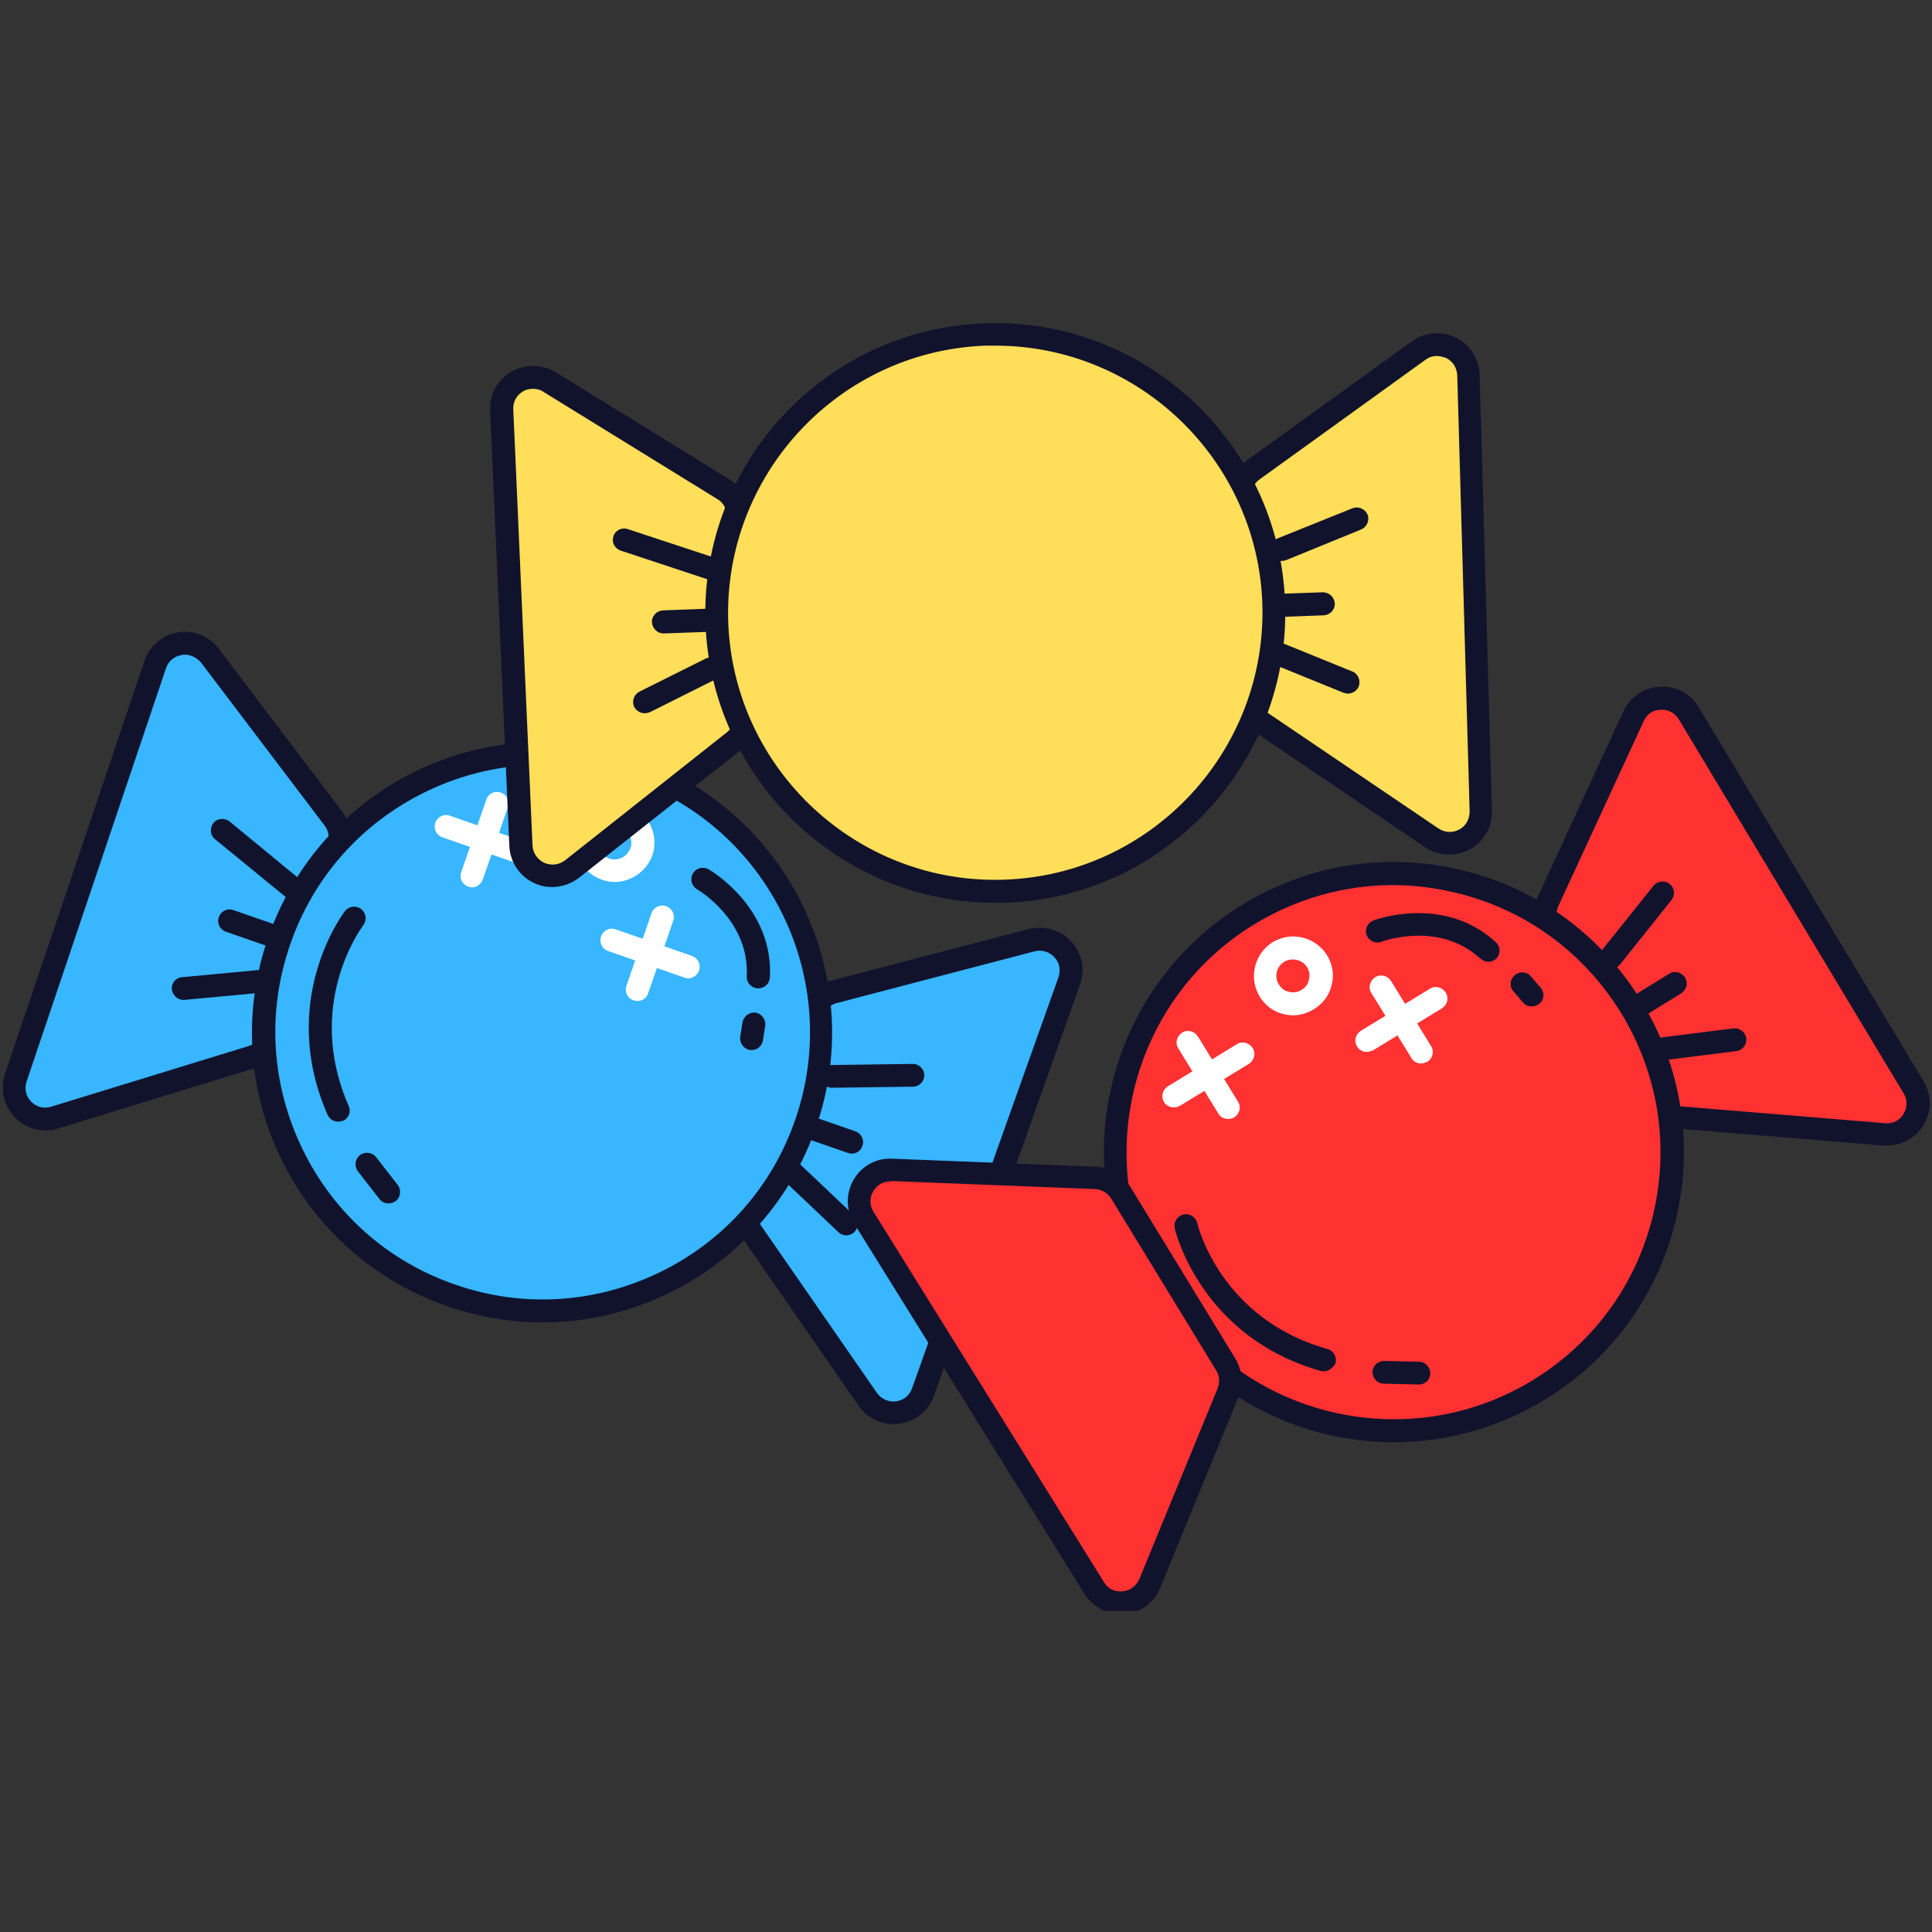 <?xml version="1.0" encoding="UTF-8" standalone="yes"?>
<svg xmlns="http://www.w3.org/2000/svg" xmlns:xlink="http://www.w3.org/1999/xlink" width="100" zoomAndPan="magnify" viewBox="0 0 75 75" height="100" preserveAspectRatio="xMidYMid meet" version="1.0">
  <rect x="0" y="0" width="75" height="75" fill="#333333" stroke="none"/>
  <defs>
    <clipPath id="f584d83165">
      <path d="M 47 12.281 L 58 12.281 L 58 34 L 47 34 Z M 47 12.281 " clip-rule="nonzero"/>
    </clipPath>
    <clipPath id="cc3688c34a">
      <path d="M 27 12.281 L 50 12.281 L 50 35 L 27 35 Z M 27 12.281 " clip-rule="nonzero"/>
    </clipPath>
    <clipPath id="6d4b54e131">
      <path d="M 27 12.281 L 50 12.281 L 50 36 L 27 36 Z M 27 12.281 " clip-rule="nonzero"/>
    </clipPath>
    <clipPath id="64e3459bfa">
      <path d="M 33 45 L 48 45 L 48 62.531 L 33 62.531 Z M 33 45 " clip-rule="nonzero"/>
    </clipPath>
    <clipPath id="7b9e039be4">
      <path d="M 32 44 L 49 44 L 49 62.531 L 32 62.531 Z M 32 44 " clip-rule="nonzero"/>
    </clipPath>
  </defs>
  <path fill="#38b6ff" d="M 8.152 25.457 L 12.938 31.77 C 13.18 32.102 13.254 32.52 13.117 32.906 L 10.559 40.281 C 10.441 40.641 10.141 40.926 9.77 41.047 L 2.109 43.395 C 1.168 43.676 0.285 42.781 0.598 41.852 C 1.93 37.891 4.695 29.723 6.012 25.805 C 6.344 24.875 7.555 24.68 8.152 25.457 Z M 8.152 25.457 " fill-opacity="1" fill-rule="nonzero"/>
  <path fill="#11132d" d="M 1.766 43.887 C 1.332 43.887 0.898 43.707 0.582 43.379 C 0.148 42.93 0 42.285 0.195 41.688 L 5.609 25.652 C 5.805 25.07 6.312 24.652 6.91 24.547 C 7.523 24.441 8.121 24.695 8.496 25.191 L 13.281 31.5 C 13.613 31.949 13.715 32.52 13.523 33.043 L 10.965 40.418 C 10.785 40.91 10.383 41.301 9.887 41.465 L 2.242 43.812 C 2.094 43.871 1.93 43.887 1.766 43.887 Z M 7.18 25.414 C 7.137 25.414 7.09 25.414 7.047 25.43 C 6.762 25.473 6.535 25.668 6.445 25.938 L 1.031 41.988 C 0.941 42.273 1.004 42.555 1.211 42.766 C 1.422 42.977 1.707 43.051 1.988 42.961 L 9.648 40.609 C 9.887 40.535 10.066 40.355 10.156 40.133 L 12.715 32.758 C 12.805 32.52 12.758 32.25 12.594 32.039 L 7.809 25.727 C 7.645 25.535 7.418 25.414 7.18 25.414 Z M 7.18 25.414 " fill-opacity="1" fill-rule="nonzero"/>
  <path fill="#38b6ff" d="M 40.043 36.496 L 32.371 38.504 C 31.98 38.605 31.668 38.891 31.531 39.281 L 28.973 46.656 C 28.855 47.012 28.898 47.434 29.125 47.746 L 33.688 54.328 C 34.254 55.137 35.496 54.984 35.824 54.043 C 37.215 50.109 40.102 41.973 41.492 38.082 C 41.824 37.156 40.984 36.258 40.043 36.496 Z M 40.043 36.496 " fill-opacity="1" fill-rule="nonzero"/>
  <path fill="#11132d" d="M 34.688 55.285 C 34.148 55.285 33.641 55.016 33.328 54.566 L 28.766 47.984 C 28.465 47.551 28.391 47 28.555 46.504 L 31.113 39.129 C 31.293 38.605 31.727 38.203 32.266 38.07 L 39.938 36.062 C 40.535 35.914 41.164 36.094 41.582 36.543 C 42.004 36.992 42.137 37.633 41.926 38.219 L 36.258 54.18 C 36.051 54.762 35.539 55.18 34.914 55.27 C 34.836 55.285 34.762 55.285 34.688 55.285 Z M 40.164 36.93 L 32.488 38.938 C 32.234 38.996 32.039 39.191 31.949 39.43 L 29.395 46.805 C 29.316 47.027 29.348 47.297 29.484 47.492 L 34.043 54.074 C 34.211 54.312 34.492 54.434 34.777 54.402 C 35.078 54.359 35.301 54.18 35.406 53.895 L 41.09 37.934 C 41.18 37.664 41.137 37.367 40.926 37.156 C 40.73 36.945 40.445 36.855 40.164 36.93 Z M 40.164 36.93 " fill-opacity="1" fill-rule="nonzero"/>
  <path fill="#38b6ff" d="M 31.875 40.074 C 31.875 40.781 31.805 41.484 31.668 42.184 C 31.531 42.879 31.324 43.555 31.051 44.211 C 30.781 44.867 30.449 45.492 30.055 46.082 C 29.66 46.672 29.211 47.219 28.707 47.719 C 28.207 48.223 27.66 48.672 27.07 49.066 C 26.48 49.461 25.855 49.793 25.199 50.062 C 24.543 50.336 23.867 50.543 23.172 50.68 C 22.473 50.816 21.77 50.887 21.062 50.887 C 20.352 50.887 19.648 50.816 18.953 50.68 C 18.254 50.543 17.578 50.336 16.922 50.062 C 16.266 49.793 15.645 49.461 15.051 49.066 C 14.461 48.672 13.914 48.223 13.414 47.719 C 12.91 47.219 12.465 46.672 12.07 46.082 C 11.676 45.492 11.34 44.867 11.07 44.211 C 10.797 43.555 10.594 42.879 10.453 42.184 C 10.316 41.484 10.246 40.781 10.246 40.074 C 10.246 39.363 10.316 38.66 10.453 37.965 C 10.594 37.266 10.797 36.59 11.07 35.934 C 11.34 35.277 11.676 34.656 12.07 34.066 C 12.465 33.473 12.91 32.93 13.414 32.426 C 13.914 31.922 14.461 31.477 15.051 31.082 C 15.645 30.688 16.266 30.352 16.922 30.082 C 17.578 29.809 18.254 29.605 18.953 29.465 C 19.648 29.328 20.352 29.258 21.062 29.258 C 21.77 29.258 22.473 29.328 23.172 29.465 C 23.867 29.605 24.543 29.809 25.199 30.082 C 25.855 30.352 26.48 30.688 27.07 31.082 C 27.66 31.477 28.207 31.922 28.707 32.426 C 29.211 32.93 29.66 33.473 30.055 34.066 C 30.449 34.656 30.781 35.277 31.051 35.934 C 31.324 36.59 31.531 37.266 31.668 37.965 C 31.805 38.66 31.875 39.363 31.875 40.074 Z M 31.875 40.074 " fill-opacity="1" fill-rule="nonzero"/>
  <path fill="#11132d" d="M 21.062 51.336 C 19.82 51.336 18.578 51.125 17.367 50.707 C 14.523 49.723 12.234 47.688 10.918 44.992 C 9.602 42.285 9.422 39.234 10.41 36.395 C 11.398 33.551 13.434 31.262 16.125 29.945 C 18.832 28.629 21.883 28.449 24.727 29.438 C 30.59 31.473 33.715 37.891 31.68 43.754 C 30.695 46.594 28.66 48.883 25.969 50.199 C 24.41 50.949 22.738 51.336 21.062 51.336 Z M 21.047 29.691 C 19.504 29.691 17.965 30.035 16.527 30.738 C 14.031 31.949 12.16 34.059 11.262 36.676 C 10.352 39.297 10.531 42.105 11.742 44.605 C 12.953 47.102 15.062 48.973 17.68 49.871 C 20.297 50.781 23.109 50.602 25.609 49.391 C 28.105 48.18 29.977 46.07 30.875 43.453 C 32.742 38.055 29.871 32.129 24.473 30.262 C 23.336 29.887 22.184 29.691 21.047 29.691 Z M 31.277 43.602 Z M 31.277 43.602 " fill-opacity="1" fill-rule="nonzero"/>
  <path fill="#11132d" d="M 11.504 35.031 C 11.398 35.031 11.309 35.004 11.219 34.926 L 8.348 32.578 C 8.152 32.43 8.137 32.145 8.285 31.949 C 8.438 31.758 8.719 31.742 8.914 31.891 L 11.785 34.254 C 11.98 34.402 11.996 34.688 11.848 34.883 C 11.758 34.973 11.637 35.031 11.504 35.031 Z M 11.504 35.031 " fill-opacity="1" fill-rule="nonzero"/>
  <path fill="#11132d" d="M 7.121 38.816 C 6.895 38.816 6.703 38.637 6.672 38.414 C 6.641 38.172 6.82 37.949 7.074 37.934 L 9.961 37.664 C 10.203 37.633 10.426 37.812 10.441 38.07 C 10.469 38.309 10.293 38.531 10.035 38.547 L 7.148 38.816 C 7.148 38.816 7.137 38.816 7.121 38.816 Z M 7.121 38.816 " fill-opacity="1" fill-rule="nonzero"/>
  <path fill="#11132d" d="M 10.469 36.738 C 10.426 36.738 10.383 36.723 10.32 36.707 L 8.766 36.168 C 8.543 36.094 8.406 35.84 8.496 35.602 C 8.57 35.375 8.824 35.242 9.066 35.332 L 10.621 35.871 C 10.844 35.945 10.98 36.199 10.891 36.438 C 10.828 36.617 10.648 36.738 10.469 36.738 Z M 10.469 36.738 " fill-opacity="1" fill-rule="nonzero"/>
  <path fill="#11132d" d="M 32.293 42.227 C 32.055 42.227 31.859 42.031 31.848 41.793 C 31.848 41.555 32.039 41.344 32.281 41.344 L 35.438 41.301 C 35.676 41.301 35.871 41.492 35.883 41.734 C 35.883 41.973 35.691 42.184 35.449 42.184 L 32.293 42.227 C 32.309 42.227 32.293 42.227 32.293 42.227 Z M 32.293 42.227 " fill-opacity="1" fill-rule="nonzero"/>
  <path fill="#11132d" d="M 32.848 47.957 C 32.742 47.957 32.625 47.91 32.551 47.836 L 30.453 45.848 C 30.273 45.684 30.273 45.398 30.441 45.219 C 30.605 45.039 30.887 45.039 31.066 45.203 L 33.164 47.191 C 33.34 47.355 33.34 47.641 33.176 47.82 C 33.086 47.91 32.969 47.957 32.848 47.957 Z M 32.848 47.957 " fill-opacity="1" fill-rule="nonzero"/>
  <path fill="#11132d" d="M 33.059 44.785 C 33.012 44.785 32.969 44.77 32.906 44.754 L 31.352 44.215 C 31.129 44.141 30.992 43.887 31.082 43.648 C 31.156 43.422 31.41 43.289 31.652 43.379 L 33.207 43.918 C 33.43 43.992 33.566 44.246 33.477 44.484 C 33.418 44.68 33.238 44.785 33.059 44.785 Z M 33.059 44.785 " fill-opacity="1" fill-rule="nonzero"/>
  <path fill="#11132d" d="M 13.117 43.543 C 12.953 43.543 12.789 43.438 12.715 43.273 C 10.785 38.875 13.281 35.512 13.387 35.375 C 13.535 35.18 13.82 35.137 14.016 35.285 C 14.211 35.438 14.254 35.703 14.105 35.914 C 14.016 36.035 11.816 39.012 13.535 42.93 C 13.641 43.152 13.535 43.422 13.312 43.512 C 13.238 43.527 13.18 43.543 13.117 43.543 Z M 13.117 43.543 " fill-opacity="1" fill-rule="nonzero"/>
  <path fill="#11132d" d="M 15.078 46.715 C 14.941 46.715 14.809 46.656 14.734 46.551 L 13.895 45.473 C 13.746 45.277 13.777 44.992 13.973 44.844 C 14.164 44.695 14.449 44.727 14.598 44.918 L 15.438 45.996 C 15.586 46.191 15.555 46.477 15.363 46.625 C 15.273 46.684 15.168 46.715 15.078 46.715 Z M 15.078 46.715 " fill-opacity="1" fill-rule="nonzero"/>
  <path fill="#11132d" d="M 29.438 38.367 C 29.422 38.367 29.422 38.367 29.406 38.367 C 29.168 38.352 28.973 38.145 28.988 37.902 C 29.109 35.719 27.074 34.523 27.059 34.523 C 26.852 34.402 26.773 34.133 26.895 33.91 C 27.016 33.699 27.285 33.625 27.508 33.746 C 27.613 33.805 30.035 35.242 29.887 37.949 C 29.871 38.188 29.676 38.367 29.438 38.367 Z M 29.438 38.367 " fill-opacity="1" fill-rule="nonzero"/>
  <path fill="#11132d" d="M 29.184 40.762 C 29.152 40.762 29.137 40.762 29.109 40.762 C 28.871 40.715 28.703 40.492 28.734 40.254 L 28.824 39.684 C 28.871 39.445 29.094 39.281 29.332 39.309 C 29.57 39.355 29.738 39.578 29.707 39.82 L 29.617 40.387 C 29.586 40.609 29.395 40.762 29.184 40.762 Z M 29.184 40.762 " fill-opacity="1" fill-rule="nonzero"/>
  <path fill="#ffffff" d="M 24.742 38.859 C 24.695 38.859 24.652 38.848 24.59 38.832 C 24.367 38.758 24.23 38.504 24.32 38.262 L 25.293 35.449 C 25.367 35.227 25.625 35.09 25.863 35.18 C 26.086 35.258 26.223 35.512 26.133 35.75 L 25.16 38.562 C 25.102 38.742 24.934 38.859 24.742 38.859 Z M 24.742 38.859 " fill-opacity="1" fill-rule="nonzero"/>
  <path fill="#ffffff" d="M 26.715 37.98 C 26.672 37.98 26.625 37.965 26.566 37.949 L 23.605 36.918 C 23.379 36.844 23.246 36.586 23.336 36.348 C 23.41 36.125 23.664 35.988 23.902 36.078 L 26.863 37.109 C 27.09 37.188 27.223 37.441 27.133 37.68 C 27.074 37.859 26.895 37.98 26.715 37.98 Z M 26.715 37.98 " fill-opacity="1" fill-rule="nonzero"/>
  <path fill="#ffffff" d="M 18.324 34.449 C 18.277 34.449 18.234 34.434 18.176 34.418 C 17.949 34.344 17.816 34.09 17.906 33.852 L 18.879 31.039 C 18.953 30.812 19.207 30.68 19.445 30.77 C 19.672 30.844 19.805 31.098 19.715 31.336 L 18.742 34.148 C 18.668 34.328 18.504 34.449 18.324 34.449 Z M 18.324 34.449 " fill-opacity="1" fill-rule="nonzero"/>
  <path fill="#ffffff" d="M 20.285 33.566 C 20.238 33.566 20.195 33.551 20.133 33.535 L 17.172 32.504 C 16.949 32.43 16.812 32.176 16.902 31.938 C 16.977 31.711 17.23 31.578 17.473 31.668 L 20.434 32.699 C 20.656 32.773 20.793 33.027 20.703 33.266 C 20.641 33.445 20.461 33.566 20.285 33.566 Z M 20.285 33.566 " fill-opacity="1" fill-rule="nonzero"/>
  <path fill="#ffffff" d="M 23.859 34.238 C 23.695 34.238 23.527 34.211 23.363 34.148 C 22.57 33.879 22.137 32.996 22.422 32.203 C 22.691 31.41 23.574 30.977 24.367 31.262 C 24.754 31.398 25.07 31.668 25.25 32.039 C 25.43 32.414 25.457 32.816 25.324 33.207 C 25.086 33.836 24.488 34.238 23.859 34.238 Z M 23.859 32.07 C 23.59 32.07 23.352 32.234 23.246 32.504 C 23.125 32.832 23.305 33.207 23.648 33.328 C 23.812 33.387 23.977 33.371 24.141 33.297 C 24.293 33.223 24.41 33.086 24.473 32.922 C 24.531 32.758 24.516 32.594 24.441 32.43 C 24.367 32.281 24.23 32.16 24.066 32.102 C 23.992 32.07 23.934 32.07 23.859 32.07 Z M 23.859 32.07 " fill-opacity="1" fill-rule="nonzero"/>
  <path fill="#ffde59" d="M 21.332 14.824 L 28.078 18.98 C 28.422 19.191 28.645 19.566 28.66 19.969 L 28.945 27.762 C 28.957 28.152 28.781 28.523 28.48 28.766 L 22.199 33.73 C 21.422 34.344 20.27 33.82 20.223 32.832 C 20.043 28.66 19.656 20.027 19.477 15.914 C 19.43 14.941 20.492 14.316 21.332 14.824 Z M 21.332 14.824 " fill-opacity="1" fill-rule="nonzero"/>
  <path fill="#11132d" d="M 21.434 34.434 C 21.195 34.434 20.973 34.391 20.746 34.285 C 20.18 34.031 19.805 33.477 19.773 32.848 L 19.027 15.93 C 18.996 15.316 19.312 14.734 19.848 14.434 C 20.387 14.121 21.031 14.137 21.57 14.449 L 28.316 18.609 C 28.793 18.891 29.078 19.402 29.109 19.953 L 29.395 27.746 C 29.406 28.27 29.184 28.781 28.766 29.109 L 22.48 34.074 C 22.168 34.312 21.793 34.434 21.434 34.434 Z M 20.688 15.094 C 20.551 15.094 20.418 15.121 20.297 15.199 C 20.043 15.348 19.91 15.602 19.926 15.902 L 20.672 32.816 C 20.688 33.117 20.852 33.355 21.121 33.492 C 21.391 33.609 21.688 33.582 21.93 33.402 L 28.211 28.434 C 28.406 28.285 28.512 28.047 28.512 27.809 L 28.227 20.016 C 28.211 19.758 28.078 19.52 27.867 19.387 L 21.121 15.227 C 20.973 15.121 20.82 15.094 20.688 15.094 Z M 20.688 15.094 " fill-opacity="1" fill-rule="nonzero"/>
  <path fill="#ffde59" d="M 55.062 13.613 L 48.629 18.25 C 48.301 18.488 48.105 18.879 48.121 19.281 L 48.406 27.074 C 48.418 27.465 48.613 27.82 48.941 28.031 L 55.57 32.52 C 56.391 33.074 57.5 32.473 57.469 31.488 C 57.348 27.312 57.109 18.684 56.992 14.555 C 56.961 13.582 55.855 13.027 55.062 13.613 Z M 55.062 13.613 " fill-opacity="1" fill-rule="nonzero"/>
  <path fill="#11132d" d="M 27.762 22.57 C 27.719 22.57 27.672 22.57 27.629 22.543 L 24.098 21.375 C 23.859 21.301 23.738 21.047 23.812 20.82 C 23.887 20.582 24.141 20.461 24.367 20.539 L 27.898 21.703 C 28.137 21.777 28.258 22.035 28.18 22.258 C 28.121 22.453 27.941 22.57 27.762 22.57 Z M 27.762 22.57 " fill-opacity="1" fill-rule="nonzero"/>
  <path fill="#11132d" d="M 25.023 27.688 C 24.859 27.688 24.711 27.598 24.621 27.449 C 24.516 27.223 24.605 26.969 24.816 26.852 L 27.402 25.562 C 27.629 25.457 27.883 25.547 28 25.758 C 28.105 25.98 28.016 26.238 27.809 26.355 L 25.234 27.645 C 25.16 27.672 25.102 27.688 25.023 27.688 Z M 25.023 27.688 " fill-opacity="1" fill-rule="nonzero"/>
  <path fill="#11132d" d="M 25.758 24.59 C 25.52 24.59 25.324 24.398 25.309 24.156 C 25.293 23.918 25.488 23.707 25.742 23.695 L 27.387 23.633 C 27.629 23.633 27.836 23.812 27.852 24.066 C 27.867 24.309 27.672 24.516 27.418 24.531 L 25.773 24.59 C 25.773 24.59 25.758 24.59 25.758 24.59 Z M 25.758 24.59 " fill-opacity="1" fill-rule="nonzero"/>
  <path fill="#11132d" d="M 49.75 21.777 C 49.57 21.777 49.406 21.676 49.332 21.496 C 49.242 21.27 49.348 21.016 49.57 20.91 L 52.504 19.73 C 52.727 19.641 52.98 19.746 53.086 19.969 C 53.176 20.195 53.07 20.449 52.848 20.551 L 49.914 21.75 C 49.855 21.766 49.797 21.777 49.75 21.777 Z M 49.75 21.777 " fill-opacity="1" fill-rule="nonzero"/>
  <path fill="#11132d" d="M 52.324 26.926 C 52.262 26.926 52.203 26.91 52.16 26.895 L 49.48 25.805 C 49.258 25.715 49.152 25.445 49.242 25.219 C 49.332 24.996 49.602 24.891 49.824 24.98 L 52.504 26.07 C 52.727 26.16 52.832 26.43 52.742 26.656 C 52.668 26.82 52.504 26.926 52.324 26.926 Z M 52.324 26.926 " fill-opacity="1" fill-rule="nonzero"/>
  <path fill="#11132d" d="M 49.723 23.949 C 49.48 23.949 49.285 23.754 49.273 23.516 C 49.258 23.273 49.453 23.066 49.707 23.051 L 51.352 22.992 C 51.59 22.992 51.801 23.172 51.816 23.426 C 51.828 23.664 51.637 23.875 51.383 23.887 L 49.734 23.949 C 49.734 23.949 49.734 23.949 49.723 23.949 Z M 49.723 23.949 " fill-opacity="1" fill-rule="nonzero"/>
  <path fill="#11132d" d="M 32.324 29.93 C 32.203 29.93 32.102 29.887 32.012 29.797 C 28.613 26.402 29.738 22.363 29.781 22.184 C 29.855 21.945 30.098 21.809 30.336 21.883 C 30.574 21.957 30.711 22.199 30.633 22.438 C 30.59 22.586 29.633 26.16 32.637 29.184 C 32.816 29.363 32.816 29.633 32.637 29.812 C 32.551 29.887 32.445 29.93 32.324 29.93 Z M 32.324 29.93 " fill-opacity="1" fill-rule="nonzero"/>
  <path fill="#11132d" d="M 35.301 32.176 C 35.227 32.176 35.152 32.16 35.078 32.113 L 33.91 31.41 C 33.699 31.293 33.625 31.008 33.762 30.797 C 33.879 30.59 34.164 30.516 34.375 30.648 L 35.539 31.352 C 35.75 31.473 35.824 31.758 35.691 31.965 C 35.602 32.102 35.449 32.176 35.301 32.176 Z M 35.301 32.176 " fill-opacity="1" fill-rule="nonzero"/>
  <path fill="#11132d" d="M 45.684 19.207 C 45.488 19.207 45.324 19.086 45.262 18.891 C 44.59 16.812 42.258 16.438 42.242 16.426 C 42.004 16.379 41.836 16.156 41.867 15.914 C 41.898 15.676 42.137 15.512 42.375 15.543 C 42.496 15.555 45.277 16.02 46.102 18.609 C 46.176 18.848 46.043 19.086 45.816 19.16 C 45.773 19.207 45.727 19.207 45.684 19.207 Z M 45.684 19.207 " fill-opacity="1" fill-rule="nonzero"/>
  <path fill="#11132d" d="M 46.309 21.539 C 46.102 21.539 45.922 21.391 45.875 21.18 L 45.758 20.613 C 45.711 20.371 45.863 20.133 46.102 20.09 C 46.34 20.043 46.578 20.195 46.625 20.434 L 46.742 21 C 46.789 21.242 46.641 21.48 46.398 21.523 C 46.371 21.539 46.34 21.539 46.309 21.539 Z M 46.309 21.539 " fill-opacity="1" fill-rule="nonzero"/>
  <path fill="#ffffff" d="M 41.48 21.359 C 41.238 21.359 41.047 21.164 41.031 20.926 L 40.941 17.965 C 40.926 17.727 41.121 17.516 41.375 17.5 C 41.598 17.484 41.824 17.68 41.836 17.934 L 41.941 20.898 C 41.957 21.137 41.762 21.344 41.508 21.359 C 41.492 21.359 41.492 21.359 41.48 21.359 Z M 41.48 21.359 " fill-opacity="1" fill-rule="nonzero"/>
  <path fill="#ffffff" d="M 39.863 19.938 C 39.625 19.938 39.43 19.746 39.414 19.504 C 39.398 19.266 39.594 19.055 39.848 19.043 L 42.988 18.922 C 43.215 18.922 43.438 19.102 43.453 19.355 C 43.469 19.594 43.273 19.805 43.02 19.82 L 39.879 19.938 C 39.879 19.938 39.863 19.938 39.863 19.938 Z M 39.863 19.938 " fill-opacity="1" fill-rule="nonzero"/>
  <path fill="#ffffff" d="M 33.895 19.566 C 33.656 19.566 33.461 19.371 33.445 19.133 L 33.34 16.168 C 33.328 15.93 33.52 15.723 33.777 15.707 C 34.031 15.707 34.223 15.887 34.238 16.141 L 34.344 19.102 C 34.359 19.34 34.164 19.551 33.91 19.566 C 33.91 19.566 33.895 19.566 33.895 19.566 Z M 33.895 19.566 " fill-opacity="1" fill-rule="nonzero"/>
  <path fill="#ffffff" d="M 32.281 18.145 C 32.039 18.145 31.848 17.949 31.832 17.711 C 31.816 17.473 32.012 17.262 32.266 17.246 L 35.406 17.129 C 35.645 17.129 35.855 17.305 35.871 17.562 C 35.883 17.801 35.691 18.008 35.438 18.023 L 32.293 18.145 C 32.281 18.145 32.281 18.145 32.281 18.145 Z M 32.281 18.145 " fill-opacity="1" fill-rule="nonzero"/>
  <path fill="#ffffff" d="M 38.594 17.441 C 37.77 17.441 37.098 16.797 37.066 15.961 C 37.035 15.121 37.695 14.406 38.547 14.375 C 39.383 14.344 40.102 15.004 40.133 15.84 C 40.164 16.68 39.504 17.395 38.668 17.426 C 38.637 17.441 38.605 17.441 38.594 17.441 Z M 38.594 15.273 C 38.578 15.273 38.578 15.273 38.562 15.273 C 38.203 15.289 37.934 15.586 37.949 15.93 C 37.965 16.289 38.246 16.574 38.605 16.543 C 38.965 16.527 39.234 16.23 39.219 15.887 C 39.219 15.543 38.938 15.273 38.594 15.273 Z M 38.594 15.273 " fill-opacity="1" fill-rule="nonzero"/>
  <path fill="#ff3131" d="M 63.406 27.809 L 60.086 34.988 C 59.922 35.359 59.938 35.781 60.148 36.141 L 64.215 42.797 C 64.426 43.125 64.77 43.332 65.156 43.379 L 73.129 44.035 C 74.117 44.113 74.789 43.051 74.266 42.195 C 72.113 38.605 67.672 31.219 65.547 27.688 C 65.055 26.852 63.812 26.91 63.406 27.809 Z M 63.406 27.809 " fill-opacity="1" fill-rule="nonzero"/>
  <path fill="#11132d" d="M 73.234 44.469 C 73.191 44.469 73.145 44.469 73.102 44.469 L 65.129 43.812 C 64.605 43.766 64.125 43.469 63.855 43.02 L 59.789 36.363 C 59.504 35.883 59.457 35.301 59.699 34.809 L 63.02 27.613 C 63.273 27.059 63.828 26.684 64.441 26.656 C 65.055 26.625 65.637 26.926 65.949 27.465 L 74.672 41.973 C 75 42.512 74.984 43.168 74.656 43.707 C 74.344 44.188 73.805 44.469 73.234 44.469 Z M 63.812 27.988 L 60.492 35.18 C 60.387 35.422 60.402 35.691 60.535 35.914 L 64.605 42.57 C 64.738 42.781 64.949 42.914 65.203 42.945 L 73.176 43.602 C 73.473 43.633 73.742 43.5 73.895 43.242 C 74.043 42.988 74.059 42.691 73.895 42.438 L 65.172 27.926 C 65.023 27.672 64.754 27.539 64.469 27.555 C 64.184 27.555 63.93 27.719 63.812 27.988 Z M 63.812 27.988 " fill-opacity="1" fill-rule="nonzero"/>
  <path fill="#ff3131" d="M 64.902 44.738 C 64.902 45.449 64.836 46.152 64.695 46.848 C 64.559 47.547 64.352 48.223 64.078 48.879 C 63.809 49.535 63.477 50.156 63.082 50.75 C 62.688 51.34 62.238 51.883 61.734 52.387 C 61.234 52.891 60.688 53.336 60.098 53.73 C 59.508 54.125 58.883 54.461 58.227 54.73 C 57.57 55.004 56.895 55.207 56.199 55.348 C 55.5 55.484 54.797 55.555 54.09 55.555 C 53.379 55.555 52.676 55.484 51.98 55.348 C 51.281 55.207 50.605 55.004 49.949 54.73 C 49.293 54.461 48.672 54.125 48.082 53.73 C 47.488 53.336 46.945 52.891 46.441 52.387 C 45.938 51.883 45.492 51.34 45.098 50.75 C 44.703 50.156 44.367 49.535 44.098 48.879 C 43.824 48.223 43.621 47.547 43.48 46.848 C 43.344 46.152 43.273 45.449 43.273 44.738 C 43.273 44.031 43.344 43.328 43.48 42.629 C 43.621 41.934 43.824 41.258 44.098 40.602 C 44.367 39.945 44.703 39.32 45.098 38.73 C 45.492 38.141 45.938 37.594 46.441 37.094 C 46.945 36.59 47.488 36.141 48.082 35.746 C 48.672 35.352 49.293 35.02 49.949 34.75 C 50.605 34.477 51.281 34.27 51.98 34.133 C 52.676 33.996 53.379 33.926 54.09 33.926 C 54.797 33.926 55.5 33.996 56.199 34.133 C 56.895 34.27 57.57 34.477 58.227 34.75 C 58.883 35.02 59.508 35.352 60.098 35.746 C 60.688 36.141 61.234 36.59 61.734 37.094 C 62.238 37.594 62.688 38.141 63.082 38.73 C 63.477 39.32 63.809 39.945 64.078 40.602 C 64.352 41.258 64.559 41.934 64.695 42.629 C 64.836 43.328 64.902 44.031 64.902 44.738 Z M 64.902 44.738 " fill-opacity="1" fill-rule="nonzero"/>
  <path fill="#11132d" d="M 54.117 55.988 C 50.32 55.988 46.625 54.074 44.5 50.602 C 41.27 45.309 42.93 38.367 48.227 35.121 C 50.781 33.551 53.82 33.074 56.734 33.777 C 59.652 34.477 62.137 36.273 63.707 38.848 C 65.277 41.402 65.758 44.441 65.055 47.355 C 64.352 50.273 62.555 52.758 59.98 54.328 C 58.141 55.449 56.109 55.988 54.117 55.988 Z M 54.074 34.359 C 52.188 34.359 50.336 34.883 48.688 35.883 C 43.812 38.859 42.273 45.262 45.25 50.141 C 48.227 55.016 54.629 56.555 59.504 53.578 C 61.867 52.129 63.527 49.855 64.172 47.164 C 64.812 44.469 64.379 41.688 62.93 39.324 C 61.477 36.961 59.203 35.301 56.512 34.656 C 55.703 34.465 54.895 34.359 54.074 34.359 Z M 54.074 34.359 " fill-opacity="1" fill-rule="nonzero"/>
  <path fill="#11132d" d="M 40.148 49.781 C 39.938 49.781 39.758 49.633 39.715 49.422 C 39.668 49.184 39.82 48.941 40.059 48.898 L 43.707 48.18 C 43.945 48.137 44.188 48.285 44.23 48.523 C 44.277 48.762 44.125 49.004 43.887 49.047 L 40.238 49.766 C 40.207 49.781 40.176 49.781 40.148 49.781 Z M 40.148 49.781 " fill-opacity="1" fill-rule="nonzero"/>
  <path fill="#11132d" d="M 43.934 54.867 C 43.844 54.867 43.754 54.836 43.676 54.793 C 43.469 54.656 43.422 54.371 43.559 54.18 L 45.188 51.785 C 45.324 51.574 45.605 51.531 45.801 51.664 C 46.012 51.801 46.055 52.086 45.922 52.277 L 44.289 54.672 C 44.215 54.793 44.066 54.867 43.934 54.867 Z M 43.934 54.867 " fill-opacity="1" fill-rule="nonzero"/>
  <path fill="#11132d" d="M 43.051 51.816 C 42.898 51.816 42.75 51.738 42.676 51.605 C 42.539 51.395 42.617 51.125 42.824 50.992 L 44.23 50.125 C 44.441 49.988 44.711 50.066 44.844 50.273 C 44.98 50.484 44.902 50.754 44.695 50.887 L 43.289 51.754 C 43.215 51.785 43.125 51.816 43.051 51.816 Z M 43.051 51.816 " fill-opacity="1" fill-rule="nonzero"/>
  <path fill="#11132d" d="M 62.57 37.59 C 62.48 37.59 62.375 37.559 62.285 37.484 C 62.09 37.336 62.062 37.051 62.211 36.855 L 64.184 34.391 C 64.336 34.195 64.617 34.164 64.812 34.312 C 65.008 34.465 65.039 34.746 64.887 34.941 L 62.914 37.41 C 62.824 37.531 62.703 37.59 62.57 37.59 Z M 62.57 37.59 " fill-opacity="1" fill-rule="nonzero"/>
  <path fill="#11132d" d="M 64.469 41.164 C 64.246 41.164 64.051 41 64.035 40.777 C 64.004 40.535 64.184 40.312 64.426 40.281 L 67.297 39.922 C 67.535 39.895 67.762 40.074 67.789 40.312 C 67.82 40.551 67.641 40.777 67.402 40.805 L 64.531 41.164 C 64.5 41.164 64.484 41.164 64.469 41.164 Z M 64.469 41.164 " fill-opacity="1" fill-rule="nonzero"/>
  <path fill="#11132d" d="M 63.617 39.488 C 63.469 39.488 63.316 39.414 63.242 39.281 C 63.109 39.07 63.184 38.801 63.391 38.668 L 64.797 37.801 C 65.008 37.664 65.277 37.738 65.41 37.949 C 65.547 38.156 65.473 38.426 65.262 38.562 L 63.855 39.43 C 63.781 39.461 63.691 39.488 63.617 39.488 Z M 63.617 39.488 " fill-opacity="1" fill-rule="nonzero"/>
  <path fill="#11132d" d="M 51.395 53.234 C 51.352 53.234 51.32 53.234 51.277 53.223 C 46.656 51.918 45.637 47.852 45.605 47.688 C 45.547 47.445 45.695 47.207 45.938 47.148 C 46.176 47.09 46.414 47.238 46.477 47.477 C 46.504 47.625 47.418 51.215 51.531 52.367 C 51.77 52.43 51.906 52.684 51.844 52.922 C 51.754 53.102 51.574 53.234 51.395 53.234 Z M 51.395 53.234 " fill-opacity="1" fill-rule="nonzero"/>
  <path fill="#11132d" d="M 55.09 53.746 C 55.09 53.746 55.074 53.746 55.09 53.746 L 53.715 53.715 C 53.477 53.715 53.281 53.504 53.281 53.266 C 53.281 53.027 53.488 52.832 53.73 52.832 L 55.09 52.863 C 55.328 52.863 55.523 53.07 55.523 53.312 C 55.523 53.551 55.328 53.746 55.09 53.746 Z M 55.09 53.746 " fill-opacity="1" fill-rule="nonzero"/>
  <path fill="#11132d" d="M 57.77 37.336 C 57.664 37.336 57.559 37.289 57.469 37.215 C 55.867 35.734 53.656 36.543 53.625 36.559 C 53.402 36.648 53.145 36.527 53.055 36.305 C 52.965 36.078 53.086 35.824 53.312 35.734 C 53.414 35.691 56.062 34.734 58.066 36.574 C 58.246 36.738 58.262 37.02 58.098 37.199 C 58.008 37.289 57.887 37.336 57.77 37.336 Z M 57.77 37.336 " fill-opacity="1" fill-rule="nonzero"/>
  <path fill="#11132d" d="M 59.457 39.07 C 59.34 39.07 59.219 39.027 59.129 38.922 L 58.754 38.488 C 58.59 38.309 58.605 38.023 58.801 37.859 C 58.98 37.695 59.266 37.711 59.43 37.902 L 59.801 38.336 C 59.969 38.516 59.953 38.801 59.758 38.965 C 59.668 39.027 59.562 39.07 59.457 39.07 Z M 59.457 39.07 " fill-opacity="1" fill-rule="nonzero"/>
  <path fill="#ffffff" d="M 55.164 41.285 C 55.016 41.285 54.867 41.211 54.793 41.074 L 53.234 38.547 C 53.102 38.336 53.176 38.07 53.387 37.934 C 53.594 37.801 53.863 37.875 54 38.082 L 55.555 40.609 C 55.688 40.82 55.613 41.09 55.406 41.223 C 55.328 41.254 55.242 41.285 55.164 41.285 Z M 55.164 41.285 " fill-opacity="1" fill-rule="nonzero"/>
  <path fill="#ffffff" d="M 53.055 40.836 C 52.906 40.836 52.758 40.762 52.684 40.625 C 52.547 40.418 52.621 40.148 52.832 40.012 L 55.508 38.383 C 55.719 38.246 55.988 38.324 56.121 38.531 C 56.258 38.742 56.184 39.012 55.973 39.145 L 53.297 40.777 C 53.223 40.805 53.133 40.836 53.055 40.836 Z M 53.055 40.836 " fill-opacity="1" fill-rule="nonzero"/>
  <path fill="#ffffff" d="M 47.672 43.438 C 47.523 43.438 47.371 43.363 47.297 43.23 L 45.742 40.699 C 45.605 40.492 45.684 40.223 45.891 40.086 C 46.102 39.953 46.371 40.027 46.504 40.238 L 48.059 42.766 C 48.195 42.977 48.121 43.242 47.91 43.379 C 47.836 43.422 47.762 43.438 47.672 43.438 Z M 47.672 43.438 " fill-opacity="1" fill-rule="nonzero"/>
  <path fill="#ffffff" d="M 45.562 42.988 C 45.414 42.988 45.262 42.914 45.188 42.781 C 45.055 42.57 45.129 42.301 45.34 42.168 L 48.016 40.535 C 48.227 40.402 48.496 40.477 48.629 40.688 C 48.762 40.895 48.688 41.164 48.48 41.301 L 45.801 42.93 C 45.727 42.977 45.637 42.988 45.562 42.988 Z M 45.562 42.988 " fill-opacity="1" fill-rule="nonzero"/>
  <path fill="#ffffff" d="M 50.199 39.414 C 50.078 39.414 49.961 39.398 49.84 39.371 C 49.438 39.281 49.109 39.027 48.898 38.684 C 48.465 37.965 48.688 37.02 49.406 36.574 C 50.125 36.141 51.066 36.363 51.516 37.082 C 51.727 37.426 51.801 37.844 51.695 38.234 C 51.605 38.637 51.352 38.965 51.008 39.176 C 50.738 39.34 50.469 39.414 50.199 39.414 Z M 50.184 37.246 C 50.066 37.246 49.961 37.277 49.855 37.336 C 49.555 37.516 49.453 37.918 49.645 38.219 C 49.734 38.367 49.871 38.473 50.051 38.504 C 50.215 38.547 50.395 38.516 50.527 38.426 C 50.68 38.336 50.781 38.203 50.812 38.023 C 50.859 37.859 50.828 37.68 50.738 37.543 C 50.617 37.352 50.41 37.246 50.184 37.246 Z M 50.184 37.246 " fill-opacity="1" fill-rule="nonzero"/>
  <g clip-path="url(#f584d83165)">
    <path fill="#11132d" d="M 56.258 33.176 C 55.93 33.176 55.613 33.086 55.328 32.895 L 48.703 28.406 C 48.27 28.105 48 27.613 47.969 27.09 L 47.688 19.297 C 47.672 18.742 47.926 18.219 48.375 17.891 L 54.805 13.254 C 55.301 12.895 55.957 12.836 56.512 13.102 C 57.066 13.371 57.41 13.926 57.438 14.539 L 57.918 31.473 C 57.934 32.102 57.605 32.668 57.066 32.969 C 56.812 33.102 56.527 33.176 56.258 33.176 Z M 55.777 13.82 C 55.613 13.82 55.465 13.867 55.328 13.973 L 48.898 18.609 C 48.688 18.758 48.57 18.996 48.582 19.266 L 48.867 27.059 C 48.883 27.297 49.004 27.539 49.211 27.672 L 55.84 32.16 C 56.078 32.324 56.391 32.34 56.645 32.203 C 56.902 32.07 57.051 31.801 57.051 31.5 L 56.57 14.57 C 56.555 14.285 56.406 14.031 56.137 13.895 C 56.004 13.852 55.883 13.82 55.777 13.82 Z M 55.062 13.613 Z M 55.062 13.613 " fill-opacity="1" fill-rule="nonzero"/>
  </g>
  <g clip-path="url(#cc3688c34a)">
    <path fill="#ffde59" d="M 49.453 23.797 C 49.453 24.508 49.383 25.211 49.242 25.91 C 49.105 26.605 48.898 27.281 48.629 27.938 C 48.355 28.594 48.023 29.215 47.629 29.809 C 47.234 30.398 46.785 30.945 46.285 31.445 C 45.781 31.949 45.234 32.395 44.645 32.789 C 44.055 33.184 43.43 33.52 42.777 33.789 C 42.121 34.062 41.441 34.266 40.746 34.406 C 40.051 34.543 39.348 34.613 38.637 34.613 C 37.926 34.613 37.223 34.543 36.527 34.406 C 35.832 34.266 35.152 34.062 34.5 33.789 C 33.844 33.52 33.219 33.184 32.629 32.789 C 32.039 32.395 31.492 31.949 30.988 31.445 C 30.488 30.945 30.039 30.398 29.645 29.809 C 29.25 29.215 28.918 28.594 28.645 27.938 C 28.375 27.281 28.168 26.605 28.031 25.91 C 27.891 25.211 27.82 24.508 27.82 23.797 C 27.82 23.09 27.891 22.387 28.031 21.688 C 28.168 20.992 28.375 20.316 28.645 19.66 C 28.918 19.004 29.25 18.379 29.645 17.789 C 30.039 17.199 30.488 16.652 30.988 16.152 C 31.492 15.648 32.039 15.199 32.629 14.805 C 33.219 14.41 33.844 14.078 34.5 13.809 C 35.152 13.535 35.832 13.328 36.527 13.191 C 37.223 13.055 37.926 12.984 38.637 12.984 C 39.348 12.984 40.051 13.055 40.746 13.191 C 41.441 13.328 42.121 13.535 42.777 13.809 C 43.43 14.078 44.055 14.41 44.645 14.805 C 45.234 15.199 45.781 15.648 46.285 16.152 C 46.785 16.652 47.234 17.199 47.629 17.789 C 48.023 18.379 48.355 19.004 48.629 19.66 C 48.898 20.316 49.105 20.992 49.242 21.688 C 49.383 22.387 49.453 23.09 49.453 23.797 Z M 49.453 23.797 " fill-opacity="1" fill-rule="nonzero"/>
  </g>
  <g clip-path="url(#6d4b54e131)">
    <path fill="#11132d" d="M 38.637 35.047 C 32.625 35.047 27.613 30.262 27.387 24.203 C 27.164 17.996 32.023 12.773 38.234 12.551 C 44.426 12.324 49.66 17.188 49.887 23.395 C 50.109 29.602 45.25 34.824 39.039 35.047 C 38.906 35.047 38.77 35.047 38.637 35.047 Z M 38.637 13.418 C 38.516 13.418 38.383 13.418 38.262 13.418 C 32.551 13.625 28.078 18.441 28.27 24.156 C 28.48 29.871 33.297 34.359 39.012 34.148 C 44.727 33.941 49.195 29.125 49.004 23.41 C 48.793 17.828 44.188 13.418 38.637 13.418 Z M 38.637 13.418 " fill-opacity="1" fill-rule="nonzero"/>
  </g>
  <g clip-path="url(#64e3459bfa)">
    <path fill="#ff3131" d="M 34.613 45.414 L 42.527 45.727 C 42.93 45.742 43.305 45.965 43.512 46.309 L 47.582 52.965 C 47.793 53.297 47.82 53.699 47.672 54.059 L 44.637 61.465 C 44.262 62.375 43.004 62.48 42.48 61.641 C 40.266 58.098 35.703 50.77 33.535 47.27 C 33.012 46.445 33.641 45.383 34.613 45.414 Z M 34.613 45.414 " fill-opacity="1" fill-rule="nonzero"/>
  </g>
  <g clip-path="url(#7b9e039be4)">
    <path fill="#11132d" d="M 43.512 62.66 C 42.945 62.66 42.422 62.375 42.105 61.883 L 33.164 47.508 C 32.832 46.984 32.832 46.324 33.133 45.801 C 33.445 45.262 34.016 44.949 34.629 44.98 L 42.539 45.293 C 43.094 45.324 43.602 45.605 43.887 46.086 L 47.957 52.742 C 48.227 53.191 48.27 53.746 48.074 54.238 L 45.039 61.641 C 44.801 62.227 44.262 62.613 43.648 62.676 C 43.602 62.66 43.559 62.66 43.512 62.66 Z M 34.566 45.863 C 34.285 45.863 34.043 45.996 33.895 46.25 C 33.746 46.504 33.762 46.805 33.91 47.043 L 42.855 61.418 C 43.004 61.672 43.273 61.809 43.574 61.777 C 43.871 61.746 44.113 61.566 44.23 61.297 L 47.27 53.895 C 47.355 53.668 47.344 53.402 47.207 53.191 L 43.141 46.535 C 43.004 46.309 42.766 46.176 42.512 46.16 L 34.598 45.848 C 34.582 45.863 34.566 45.863 34.566 45.863 Z M 34.566 45.863 " fill-opacity="1" fill-rule="nonzero"/>
  </g>
</svg>